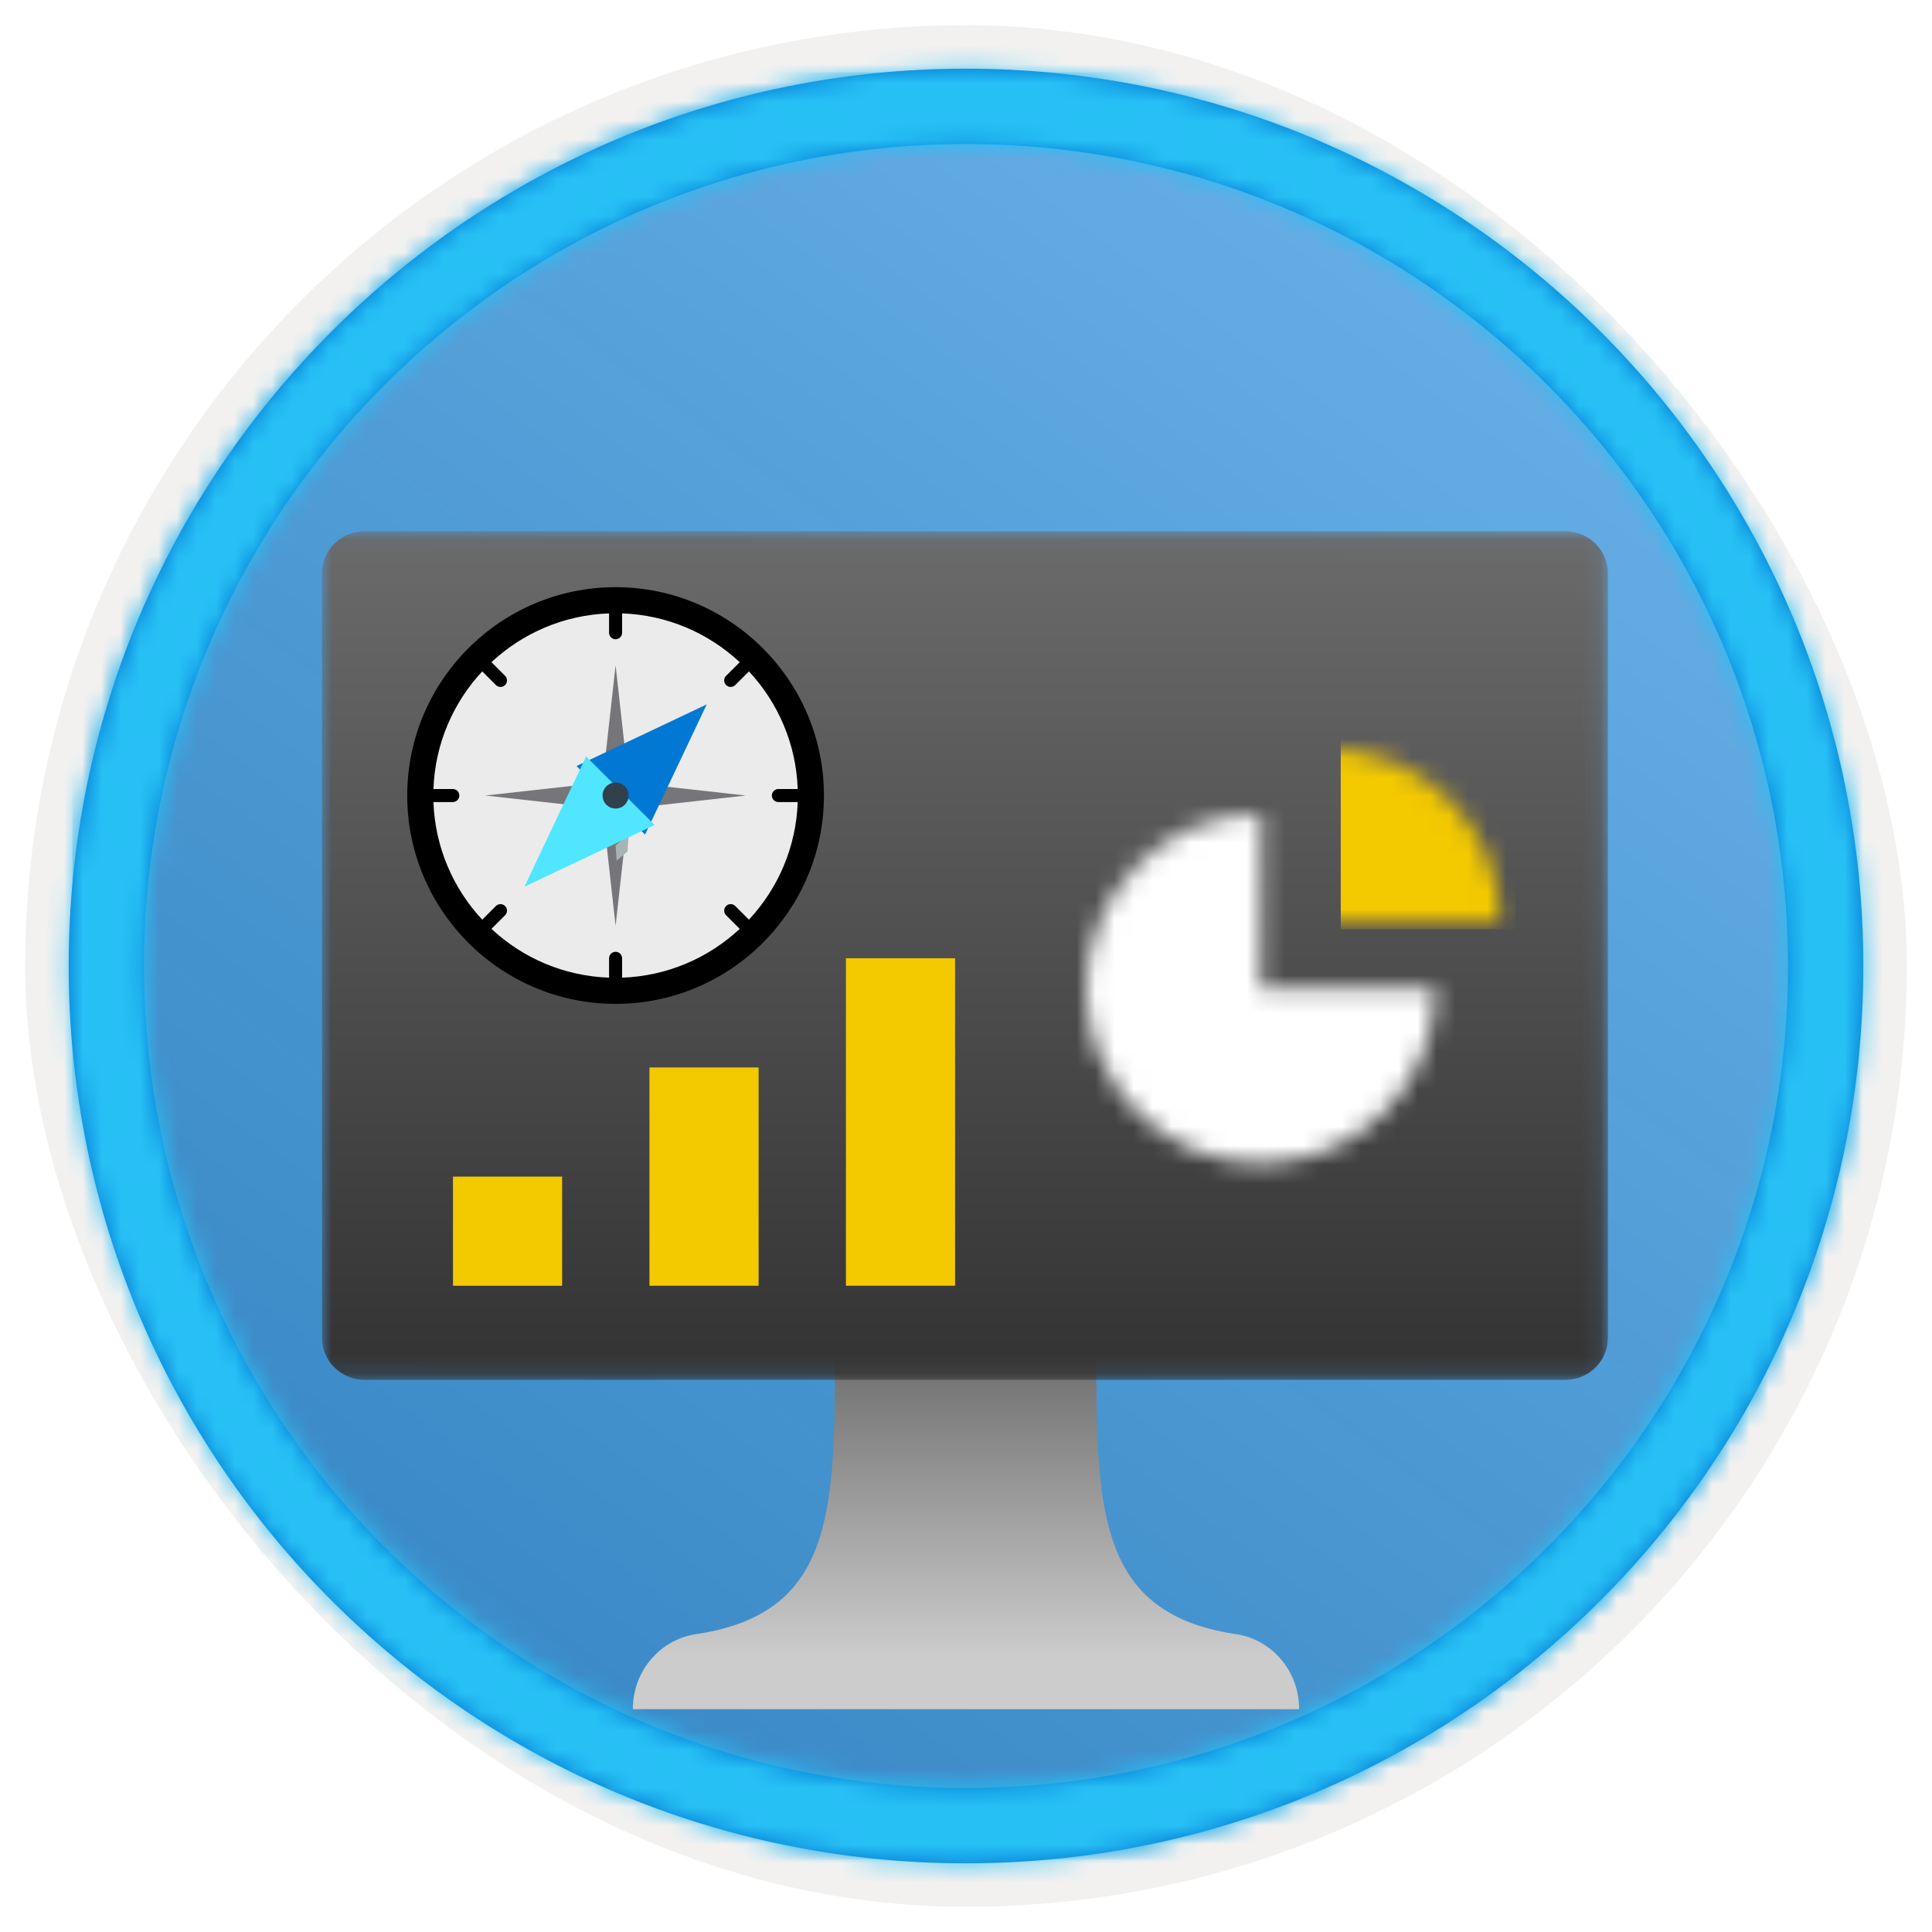 <?xml version="1.0" encoding="UTF-8"?>
<svg width="102px" height="102px" viewBox="0 0 102 102" version="1.1" xmlns="http://www.w3.org/2000/svg" xmlns:xlink="http://www.w3.org/1999/xlink">
    <title>Azure Data Fundamentals: Explore core data concepts/explore-concepts-of-data-analytics</title>
    <defs>
        <rect id="path-1" x="0" y="0" width="94.34" height="94.34" rx="47.17"></rect>
        <filter x="-2.9%" y="-2.9%" width="106.4%" height="106.4%" filterUnits="objectBoundingBox" id="filter-3">
            <feMorphology radius="2.5" operator="dilate" in="SourceAlpha" result="shadowSpreadOuter1"></feMorphology>
            <feOffset dx="0.5" dy="0.5" in="shadowSpreadOuter1" result="shadowOffsetOuter1"></feOffset>
            <feMorphology radius="1" operator="erode" in="SourceAlpha" result="shadowInner"></feMorphology>
            <feOffset dx="0.5" dy="0.5" in="shadowInner" result="shadowInner"></feOffset>
            <feComposite in="shadowOffsetOuter1" in2="shadowInner" operator="out" result="shadowOffsetOuter1"></feComposite>
            <feColorMatrix values="0 0 0 0 0.822   0 0 0 0 0.832   0 0 0 0 0.836  0 0 0 1 0" type="matrix" in="shadowOffsetOuter1"></feColorMatrix>
        </filter>
        <linearGradient x1="77.83%" y1="11.2%" x2="-99.689%" y2="253.808%" id="linearGradient-4">
            <stop stop-color="#FFFFFF" offset="0%"></stop>
            <stop stop-color="#000000" stop-opacity="0.5" offset="100%"></stop>
        </linearGradient>
        <rect id="path-5" x="0" y="0" width="94.34" height="94.34"></rect>
        <rect id="path-6" x="0" y="0" width="94.34" height="94.34"></rect>
        <path d="M48.113,0.739 C74.277,0.739 95.487,21.949 95.487,48.113 C95.487,74.277 74.277,95.487 48.113,95.487 C21.949,95.487 0.739,74.277 0.739,48.113 C0.739,21.949 21.949,0.739 48.113,0.739 Z M48.113,4.717 C24.146,4.717 4.717,24.146 4.717,48.113 C4.717,72.08 24.146,91.509 48.113,91.509 C72.08,91.509 91.509,72.08 91.509,48.113 C91.509,24.146 72.08,4.717 48.113,4.717 Z" id="path-7"></path>
        <filter x="-17.6%" y="-19.0%" width="135.3%" height="138.1%" filterUnits="objectBoundingBox" id="filter-9">
            <feOffset dx="0" dy="2" in="SourceAlpha" result="shadowOffsetOuter1"></feOffset>
            <feGaussianBlur stdDeviation="2" in="shadowOffsetOuter1" result="shadowBlurOuter1"></feGaussianBlur>
            <feColorMatrix values="0 0 0 0 0   0 0 0 0 0   0 0 0 0 0  0 0 0 0.1 0" type="matrix" in="shadowBlurOuter1" result="shadowMatrixOuter1"></feColorMatrix>
            <feMerge>
                <feMergeNode in="shadowMatrixOuter1"></feMergeNode>
                <feMergeNode in="SourceGraphic"></feMergeNode>
            </feMerge>
        </filter>
        <linearGradient x1="50%" y1="100%" x2="50%" y2="0%" id="linearGradient-10">
            <stop stop-color="#CCCCCC" offset="15%"></stop>
            <stop stop-color="#707070" offset="100%"></stop>
        </linearGradient>
        <polygon id="path-11" points="0 0.049 67.892 0.049 67.892 44.849 0 44.849"></polygon>
        <linearGradient x1="50%" y1="0.67%" x2="50%" y2="100%" id="linearGradient-13">
            <stop stop-color="#6A6A6A" offset="0%"></stop>
            <stop stop-color="#343333" offset="100%"></stop>
        </linearGradient>
        <path d="M0,9.22 C0,14.313 4.128,18.441 9.22,18.441 L9.22,18.441 C14.312,18.441 18.441,14.313 18.441,9.22 L18.441,9.22 L9.22,9.22 L9.22,0 C4.128,0 0,4.128 0,9.22 L0,9.22 Z" id="path-14"></path>
        <path d="M5.11831632e-15,9.22 L9.22,9.22 C9.22,4.128 5.092,8.18930611e-15 5.11831632e-15,8.18930611e-15 L5.11831632e-15,8.18930611e-15 L5.11831632e-15,9.22 Z" id="path-16"></path>
        <filter x="-18.2%" y="-18.2%" width="136.4%" height="136.4%" filterUnits="objectBoundingBox" id="filter-18">
            <feOffset dx="0" dy="2" in="SourceAlpha" result="shadowOffsetOuter1"></feOffset>
            <feColorMatrix values="0 0 0 0 0   0 0 0 0 0   0 0 0 0 0  0 0 0 0.096 0" type="matrix" in="shadowOffsetOuter1" result="shadowMatrixOuter1"></feColorMatrix>
            <feMerge>
                <feMergeNode in="shadowMatrixOuter1"></feMergeNode>
                <feMergeNode in="SourceGraphic"></feMergeNode>
            </feMerge>
        </filter>
    </defs>
    <g id="Badges" stroke="none" stroke-width="1" fill="none" fill-rule="evenodd">
        <g id="Azure-Data-Fundamentals:-Explore-core-data-concepts" transform="translate(-159, -319)">
            <g id="Azure-Data-Fundamentals:-Explore-core-data-concepts/explore-concepts-of-data-analytics" transform="translate(160, 320)">
                <g id="Badge-Plates/Circle">
                    <g id="BG" transform="translate(2.83, 2.83)">
                        <mask id="mask-2" fill="white">
                            <use xlink:href="#path-1"></use>
                        </mask>
                        <g>
                            <use fill="black" fill-opacity="1" filter="url(#filter-3)" xlink:href="#path-1"></use>
                            <rect stroke="#F2F1F0" stroke-width="2.5" x="-1.25" y="-1.25" width="96.84" height="96.84" rx="48.42"></rect>
                        </g>
                        <g id="Colors/Azure/BG-Solid-Badges" mask="url(#mask-2)">
                            <g id="Rectangle">
                                <use fill="#0078D4" xlink:href="#path-5"></use>
                                <use fill-opacity="0.4" fill="url(#linearGradient-4)" xlink:href="#path-5"></use>
                            </g>
                            <g id="Rectangle-Copy">
                                <use fill="#0078D4" xlink:href="#path-6"></use>
                                <use fill-opacity="0.4" fill="url(#linearGradient-4)" xlink:href="#path-6"></use>
                            </g>
                        </g>
                    </g>
                    <g id="Border" transform="translate(1.887, 1.887)">
                        <mask id="mask-8" fill="white">
                            <use xlink:href="#path-7"></use>
                        </mask>
                        <use id="Boarder" fill="#0078D4" fill-rule="nonzero" xlink:href="#path-7"></use>
                        <g id="Colors/Azure/Border" mask="url(#mask-8)" fill="#27C0F5">
                            <g transform="translate(-1.887, -1.887)" id="Rectangle">
                                <rect x="0" y="0" width="100" height="100"></rect>
                            </g>
                        </g>
                    </g>
                </g>
                <g id="Computer-w/-data" filter="url(#filter-9)" transform="translate(16, 25)">
                    <g id="Group-17">
                        <path d="M48.108,58.254 C41.152,57.139 40.878,52.041 40.878,43.797 L27.083,43.797 C27.083,52.041 26.848,57.139 19.892,58.254 C17.903,58.479 16.402,60.198 16.414,62.237 L51.586,62.237 C51.598,60.198 50.097,58.479 48.108,58.254 Z" id="Path" fill="url(#linearGradient-10)" fill-rule="nonzero"></path>
                        <g id="Group-7">
                            <g id="Group-3">
                                <mask id="mask-12" fill="white">
                                    <use xlink:href="#path-11"></use>
                                </mask>
                                <g id="Clip-2"></g>
                                <path d="M65.644,0.049 C66.886,0.049 67.892,1.046 67.892,2.275 L67.892,42.622 C67.892,43.852 66.886,44.849 65.644,44.849 L2.248,44.849 C1.007,44.849 -9.91253644e-05,43.852 -9.91253644e-05,42.622 L-9.91253644e-05,2.275 C-9.91253644e-05,1.046 1.007,0.049 2.248,0.049 L65.644,0.049 Z" id="Fill-1" fill="url(#linearGradient-13)" mask="url(#mask-12)"></path>
                            </g>
                        </g>
                    </g>
                    <g id="Group-11" transform="translate(40.339, 14.983)">
                        <mask id="mask-15" fill="white">
                            <use xlink:href="#path-14"></use>
                        </mask>
                        <g id="Clip-10"></g>
                        <polygon id="Fill-9" fill="#FFFFFF" mask="url(#mask-15)" points="-1.153 19.593 19.593 19.593 19.593 -1.153 -1.153 -1.153"></polygon>
                    </g>
                    <g id="Group-14" transform="translate(53.017, 11.525)">
                        <mask id="mask-17" fill="white">
                            <use xlink:href="#path-16"></use>
                        </mask>
                        <g id="Clip-13"></g>
                        <polygon id="Fill-12" fill="#F3C900" mask="url(#mask-17)" points="0.768 9.535 9.989 9.535 9.989 -0.838 0.768 -0.838"></polygon>
                    </g>
                    <g id="Computer" transform="translate(6.915, 22.068)" fill="#F3C900" fill-rule="nonzero">
                        <rect id="Rectangle" x="0" y="12.051" width="5.763" height="5.763"></rect>
                        <rect id="Rectangle" x="10.373" y="6.288" width="5.763" height="11.525"></rect>
                        <rect id="Rectangle" x="20.746" y="0.525" width="5.763" height="17.288"></rect>
                    </g>
                </g>
                <g id="Compass-" filter="url(#filter-18)" transform="translate(20.5, 28)">
                    <path d="M21.312,11 C21.312,16.695 16.695,21.312 11,21.312 C5.305,21.312 0.688,16.695 0.688,11 C0.688,5.305 5.305,0.688 11,0.688 C16.695,0.688 21.312,5.305 21.312,11" id="Fill-49" fill="#EBEBEB"></path>
                    <path d="M18.04,17.554 L17.32,16.834 C17.185,16.699 16.968,16.699 16.834,16.834 C16.699,16.968 16.699,17.185 16.834,17.32 L17.554,18.04 C15.913,19.569 13.739,20.532 11.344,20.616 L11.344,19.594 C11.344,19.404 11.19,19.25 11,19.25 C10.81,19.25 10.656,19.404 10.656,19.594 L10.656,20.616 C8.261,20.532 6.087,19.569 4.446,18.04 L5.166,17.32 C5.301,17.185 5.301,16.968 5.166,16.834 C5.032,16.699 4.815,16.699 4.68,16.834 L3.96,17.554 C2.431,15.913 1.468,13.739 1.384,11.344 L2.406,11.344 C2.596,11.344 2.75,11.19 2.75,11 C2.75,10.81 2.596,10.656 2.406,10.656 L1.384,10.656 C1.468,8.261 2.431,6.087 3.96,4.446 L4.68,5.166 C4.747,5.234 4.835,5.267 4.923,5.267 C5.011,5.267 5.099,5.234 5.166,5.166 C5.301,5.032 5.301,4.815 5.166,4.68 L4.446,3.96 C6.087,2.431 8.261,1.468 10.656,1.384 L10.656,2.406 C10.656,2.596 10.81,2.75 11,2.75 C11.19,2.75 11.344,2.596 11.344,2.406 L11.344,1.384 C13.739,1.468 15.913,2.431 17.554,3.96 L16.834,4.68 C16.699,4.815 16.699,5.032 16.834,5.166 C16.901,5.234 16.989,5.267 17.077,5.267 C17.165,5.267 17.253,5.234 17.32,5.166 L18.04,4.446 C19.569,6.087 20.532,8.261 20.616,10.656 L19.594,10.656 C19.404,10.656 19.25,10.81 19.25,11 C19.25,11.19 19.404,11.344 19.594,11.344 L20.616,11.344 C20.532,13.739 19.569,15.913 18.04,17.554 Z M11,0 C4.935,0 0,4.935 0,11 C0,17.065 4.935,22 11,22 C17.065,22 22,17.065 22,11 C22,4.935 17.065,0 11,0 L11,0 Z" id="Fill-55" fill="#000000"></path>
                    <polyline id="Fill-56" fill="#75757A" points="11.688 10.312 10.312 10.312 11 4.125 11.688 10.312"></polyline>
                    <polyline id="Fill-57" fill="#75757A" points="11.688 11.688 11.688 10.312 17.875 11 11.688 11.688"></polyline>
                    <polyline id="Fill-58" fill="#75757A" points="10.312 10.312 10.312 11.688 4.125 11 10.312 10.312"></polyline>
                    <polyline id="Fill-59" fill="#75757A" points="10.312 11.688 11.688 11.688 11 17.875 10.312 11.688"></polyline>
                    <polyline id="Fill-60" fill="#0078D4" points="12.556 13.062 8.938 9.444 15.812 6.188 12.556 13.062"></polyline>
                    <polyline id="Fill-61" fill="#A9B3B6" points="11 13.629 11.052 14.438 11.63 13.96 11.688 13.062 11 13.629"></polyline>
                    <polyline id="Fill-62" fill="#50E6FF" points="9.444 8.938 13.062 12.556 6.188 15.812 9.444 8.938"></polyline>
                    <path d="M11.688,11 C11.688,11.38 11.38,11.688 11,11.688 C10.62,11.688 10.312,11.38 10.312,11 C10.312,10.62 10.62,10.312 11,10.312 C11.38,10.312 11.688,10.62 11.688,11" id="Fill-65" fill="#30404D"></path>
                </g>
            </g>
        </g>
    </g>
</svg>